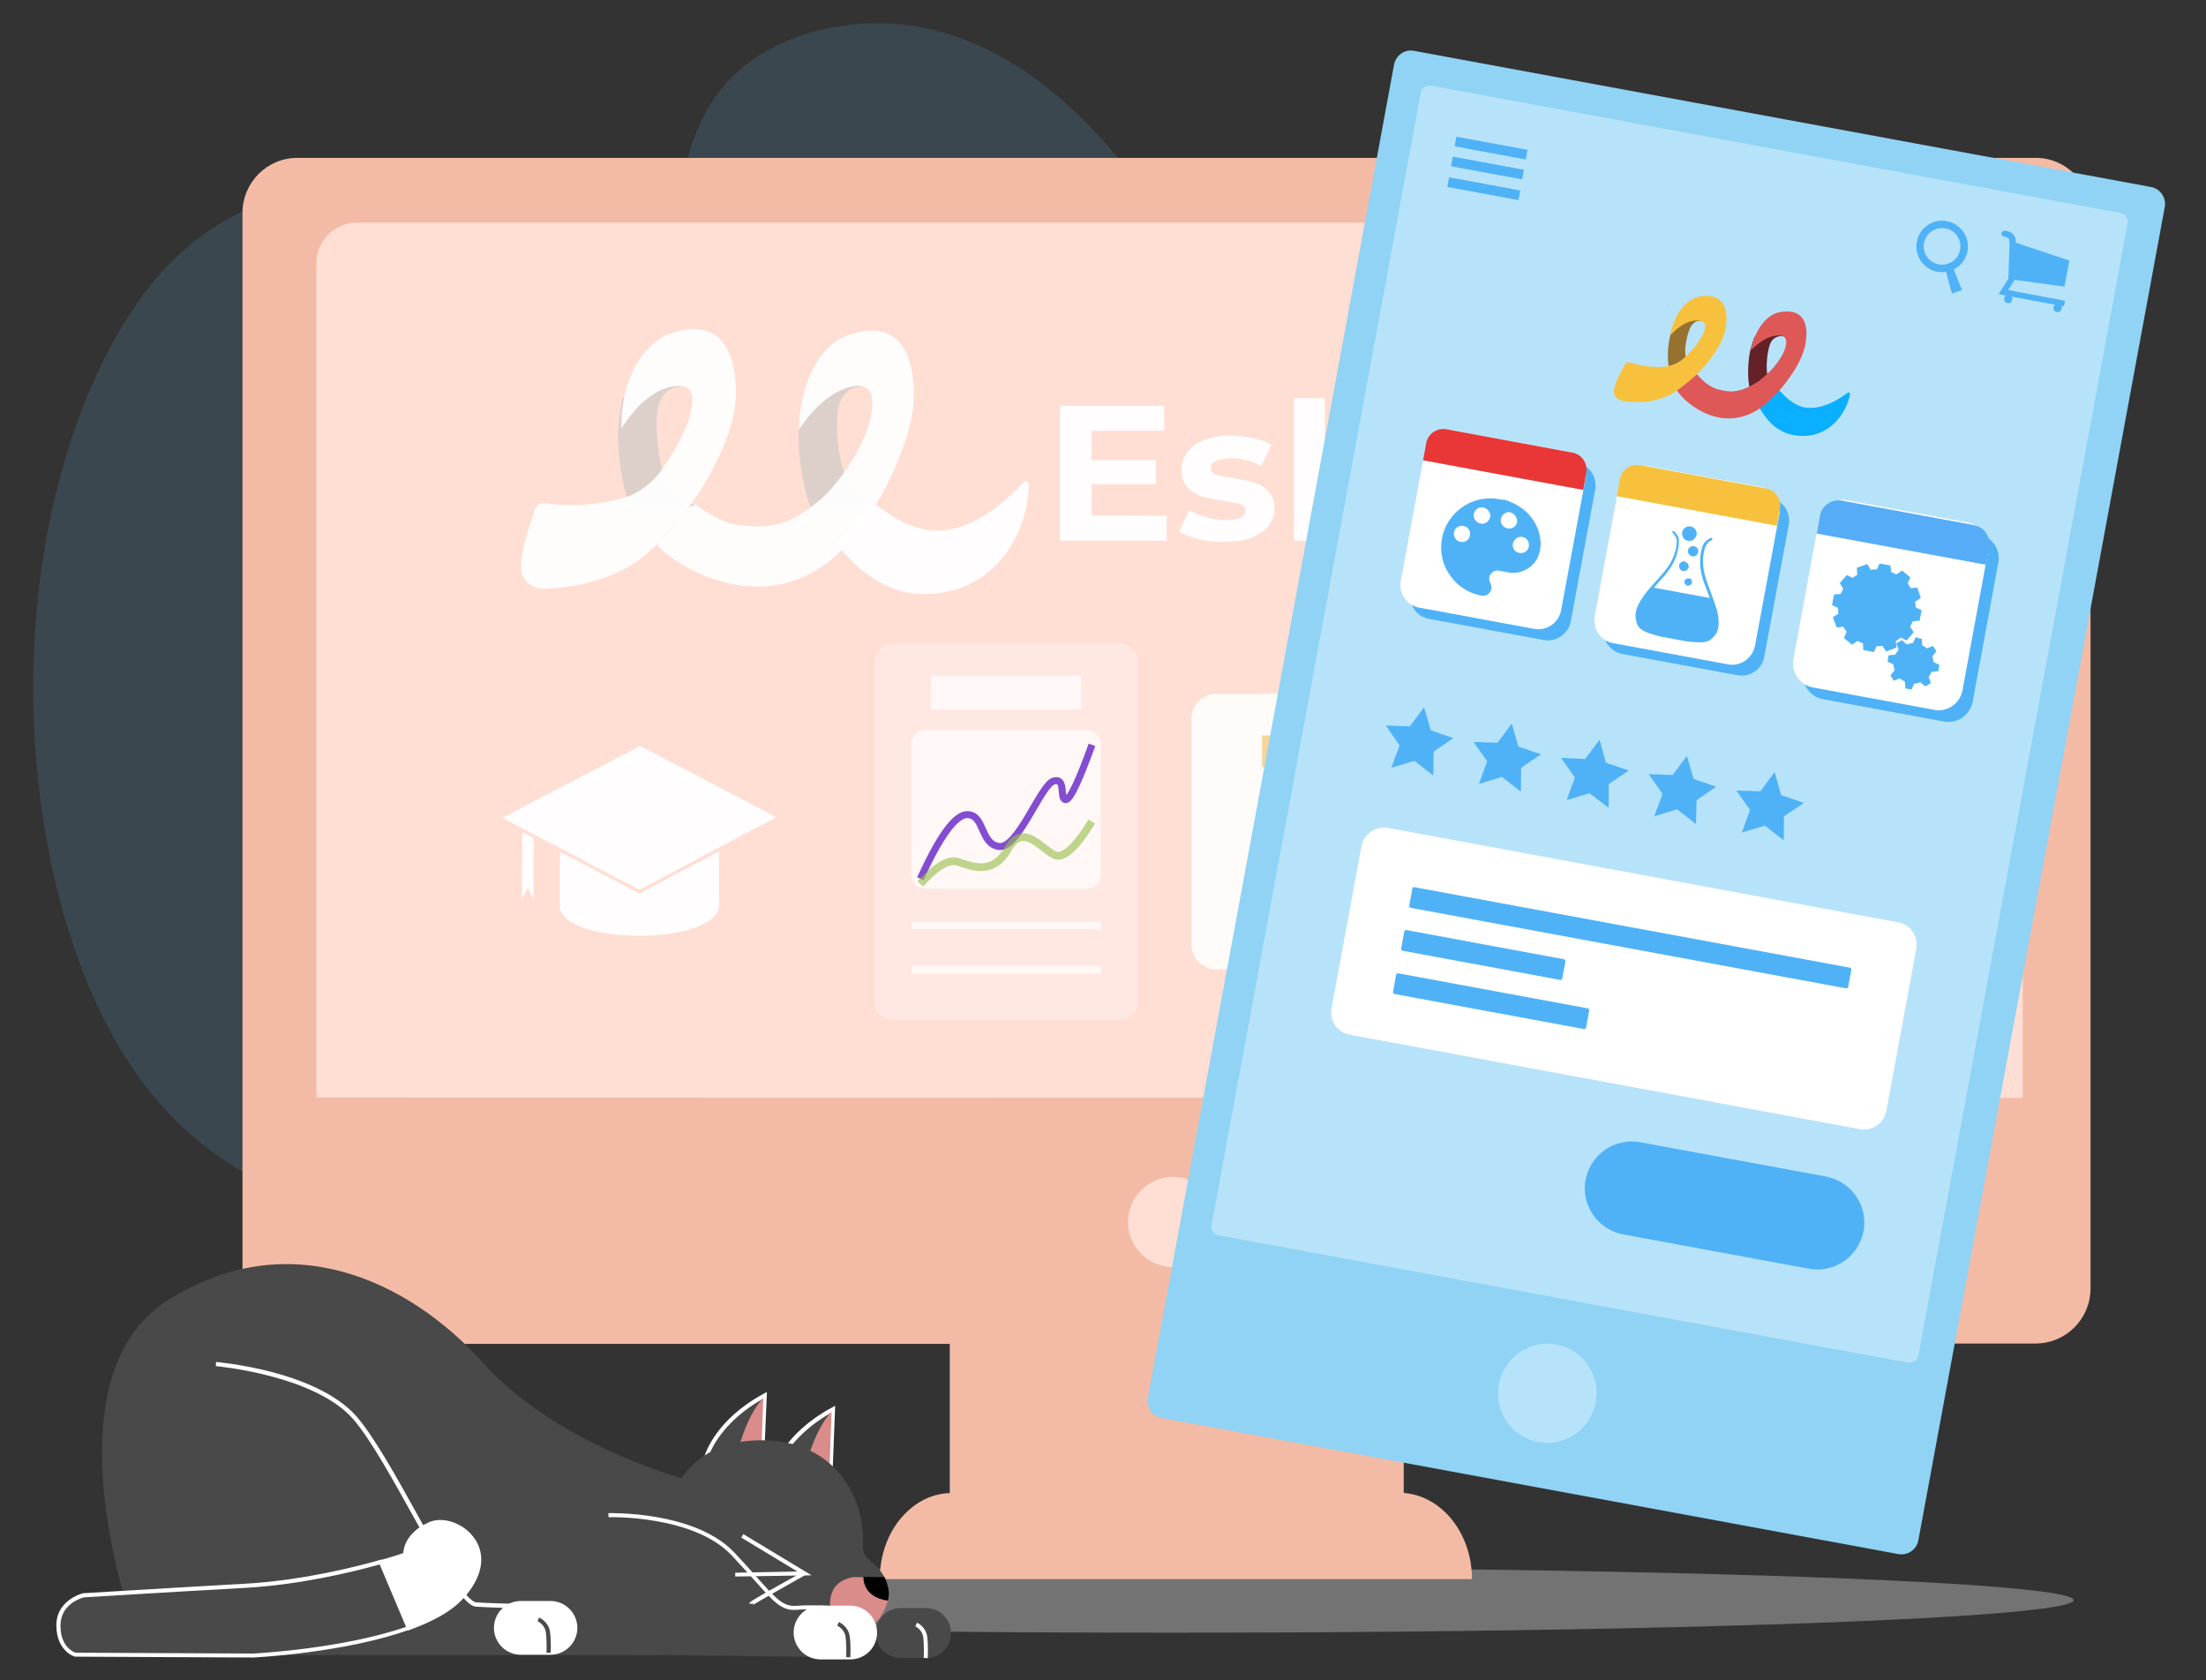 <?xml version="1.0" encoding="utf-8"?>
<!-- Generator: Adobe Illustrator 24.3.0, SVG Export Plug-In . SVG Version: 6.00 Build 0)  -->
<svg version="1.1" id="Camada_1" xmlns="http://www.w3.org/2000/svg" xmlns:xlink="http://www.w3.org/1999/xlink" x="0px" y="0px"
	 viewBox="0 0 1280 975" style="enable-background:new 0 0 1280 975;" xml:space="preserve">
<rect x="0" y="0" width="1280" height="975" fill="#333333" stroke="none"/>
<style type="text/css">
	.st0{opacity:0.5;fill-rule:evenodd;clip-rule:evenodd;fill:#B5B5B5;enable-background:new    ;}
	.st1{opacity:0.14;}
	.st2{fill-rule:evenodd;clip-rule:evenodd;fill:#6FC4F7;}
	.st3{fill-rule:evenodd;clip-rule:evenodd;fill:#F3BBA5;}
	.st4{fill-rule:evenodd;clip-rule:evenodd;fill:#FFDED4;}
	.st5{opacity:0.87;fill-rule:evenodd;clip-rule:evenodd;fill:#FFFFFF;enable-background:new    ;}
	.st6{opacity:0.61;}
	.st7{fill-rule:evenodd;clip-rule:evenodd;fill:#EFBE5F;}
	.st8{opacity:0.95;fill:#FFFFFF;enable-background:new    ;}
	.st9{opacity:0.59;fill:#C7C7C6;enable-background:new    ;}
	.st10{opacity:0.94;fill:#FFFFFF;enable-background:new    ;}
	.st11{opacity:0.95;}
	.st12{fill:#FFFFFF;}
	.st13{opacity:0.32;}
	.st14{fill-rule:evenodd;clip-rule:evenodd;fill:#FFFFFF;}
	.st15{opacity:0.7;fill-rule:evenodd;clip-rule:evenodd;fill:#FFFFFF;enable-background:new    ;}
	.st16{fill:none;stroke:#834CD1;stroke-width:4.067;stroke-miterlimit:10;}
	.st17{opacity:0.61;fill:none;stroke:#95BE4A;stroke-width:4.474;stroke-miterlimit:10;enable-background:new    ;}
	.st18{fill-rule:evenodd;clip-rule:evenodd;fill:#90D3F4;}
	.st19{opacity:0.84;fill-rule:evenodd;clip-rule:evenodd;fill:#BEE7FC;enable-background:new    ;}
	.st20{opacity:0.84;fill:#BEE7FC;enable-background:new    ;}
	.st21{fill-rule:evenodd;clip-rule:evenodd;fill:#4FB2F7;}
	.st22{fill:#4FB2F7;}
	.st23{fill-rule:evenodd;clip-rule:evenodd;fill:#E93737;}
	.st24{fill-rule:evenodd;clip-rule:evenodd;fill:#F7C13E;}
	.st25{fill-rule:evenodd;clip-rule:evenodd;fill:#56ACF6;}
	.st26{fill:#0AAFFF;}
	.st27{fill:#642228;}
	.st28{fill:#DE5857;}
	.st29{fill:#96722E;}
	.st30{fill:#F7C13E;}
	.st31{fill:#EFBE5F;}
	.st32{fill-rule:evenodd;clip-rule:evenodd;fill:#494949;}
	.st33{fill-rule:evenodd;clip-rule:evenodd;fill:#D98C8A;}
	.st34{fill-rule:evenodd;clip-rule:evenodd;}
</style>
<ellipse id="Floor" class="st0" cx="678.9" cy="928.5" rx="524.3" ry="18.9"/>
<g id="Blobs" transform="translate(1503, 1964) scale(-1, 1) translate(-1503, -1964) translate(380, 664) scale(1 1)" class="st1">
	<g id="Blobs_x2F_3">
		<path id="Path" class="st2" d="M2206.6-613.5c24,28.7,29,74.1,23.4,113.7c-5.6,39.7-21.6,73.4-45.7,98.2
			c-24.1,24.8-56.3,40.7-87.1,39.5c-31-1.3-60.7-19.6-89.9-44.3c-29.1-24.8-57.6-56.2-60-90c-2.3-33.9,21.5-70.1,50.7-98.7
			c29.2-28.7,63.6-49.8,102.5-54.4C2139.3-654.1,2182.6-642.3,2206.6-613.5z"/>
		<path id="Path_1_" class="st2" d="M2525.1-513.5c44.3,43.6,75.7,127.8,80.8,219.8c5.4,91.8-15.4,191.5-59.6,253.6
			C2502,22,2433.9,46.6,2368.1,43.4C2302.3,40,2238.7,9,2181.7-53.1c-56.8-62.1-107.2-155.2-106.4-247.3
			c0.7-92,52.3-183.2,109.3-226.9c56.8-43.8,119.1-40.1,178.9-36.5C2423.2-560.4,2480.7-557.1,2525.1-513.5z"/>
	</g>
</g>
<path id="Base" class="st3" d="M1133,756.2c0,12.9-8.9,23.4-19.8,23.4H814.5v86.7c22.1,1.7,39.6,23.4,39.6,50H510.5
	c0-13.8,4.6-26.3,12.3-35.4c7.3-8.6,17.1-14.2,28.3-14.5v-86.6H244.3c-10.9,0-19.8-10.6-19.8-23.4V634.4h907.7
	c0.6,0,0.9,0.5,0.9,1.1L1133,756.2L1133,756.2L1133,756.2z"/>
<path id="Monitor" class="st3" d="M1181.1,779.6H172.5c-17.5,0-31.8-14.3-31.8-31.9V123.5c0-17.6,14.3-31.9,31.8-31.9h1008.7
	c17.5,0,31.8,14.3,31.8,31.9v624.3C1212.9,765.3,1198.8,779.6,1181.1,779.6"/>
<path id="Screen_1_" class="st4" d="M183.6,636.9V152.6c0-12.9,10.6-23.4,23.4-23.4h943.3c12.9,0,23.4,10.6,23.4,23.4v483.4
	c0,0.6-0.5,1.1-1.1,1.1L183.6,636.9L183.6,636.9z"/>
<path id="Rectangle-Copy-15" class="st5" d="M1156.5,417.1V548c0,8.1-6.6,14.5-14.5,14.5H705.8c-8.1,0-14.5-6.6-14.5-14.5V417.1
	c0-8.1,6.6-14.5,14.5-14.5h436C1149.8,402.7,1156.5,409,1156.5,417.1z"/>
<g id="Group" transform="translate(115.385, 68.465)" class="st6">
	<path id="Rectangle_3_" class="st7" d="M616.9,358.3h366.4c5,0,9.2,4.1,9.2,9.2s-4.1,9.2-9.2,9.2H616.9l0,0V358.3L616.9,358.3z"/>
	<path id="Rectangle-Copy_1_" class="st7" d="M616.9,404.9h166.9c5,0,9.2,4.1,9.2,9.2c0,5-4.1,9.2-9.2,9.2H616.9l0,0V404.9z"/>
	<path id="Rectangle-Copy-2_1_" class="st7" d="M616.9,451.4h257.7c5,0,9.2,4.1,9.2,9.2c0,5.1-4.1,9.2-9.2,9.2H616.9l0,0V451.4z"/>
</g>
<path class="st8" d="M485.1,315.5c11.9,14.5,28.3,29.4,51.7,29.2c44.1-0.6,60.1-40.1,60.1-63c0-2.9-1.9-3.1-3.4-1.6
	c0,0-22.6,27-48.6,27.8c-14.9,0.6-28.2-8.7-37.4-15.8c-0.9-0.6-2.1-0.6-2.9,0.4l0,0C497.8,302,492.1,308.1,485.1,315.5"/>
<path class="st9" d="M470.7,295.1c8.1-3.2,29.9,1.1,37.4-2c0,0-14.9-11.2-18-18.1c-3.7-8.4-5.7-29.6-3.5-39c1.5-7,7-11.7,13.4-11.7
	c8,0,2.1-5.5,2.2-5.5c-5,0-17.4,5.8-36.3,12.3c-1,3.7-2.2,16.4-2.5,18.4C463,253.5,463.5,277.3,470.7,295.1z"/>
<path class="st10" d="M530.2,229.7c0-8.7-0.1-49.8-40.3-34.4c-8.3,3.6-24.7,16.5-26.5,54.2c19-28.3,36-25.5,36-25.5
	c11.6,0.5,8.2,25-9.2,49.6c-3,4.3-6.3,8.4-9.9,12.3c-12.2,11.6-24.6,19.6-39.5,19.5c-15.5,0.1-23.1-2.2-39-14
	c-7.7,10.6-13.4,16.7-20.9,24.5c7.1,8.4,32.4,25.5,61.4,24.4c25-0.9,42.5-15.8,51.4-27.1c4.7-6.2,12.1-17,12.2-17.1
	C508.9,293,530.2,256.4,530.2,229.7z"/>
<path class="st8" d="M677,299.3v14.5h-62v-78.3h60.5v14.5h-42.1v17h37.3v14h-37.3v18.1L677,299.3L677,299.3z"/>
<path class="st8" d="M695.8,313c-4.8-1.2-8.8-2.7-11.7-4.6l6-12.4c3.1,1.9,6.6,3.2,9.9,4.2c3.7,1,7.6,1.6,11.4,1.6
	c7.6,0,11.3-1.9,11.3-5.6c0-1.7-1-3-3.1-3.6c-2-0.6-5.3-1.4-9.4-1.9c-4.2-0.6-8.3-1.4-12.4-2.5c-3.1-0.9-6.2-2.7-8.6-5.2
	s-3.6-6-3.6-10.6c0-3.6,1.1-7.2,3.4-10.2c2.2-3,5.6-5.3,9.8-7c4.3-1.6,9.4-2.4,15.4-2.4c4.3,0,8.7,0.5,12.9,1.4
	c4.3,0.9,8,2.2,10.7,3.9l-6,12.3c-5.6-3-11.6-4.5-17.8-4.5c-3.7,0-6.7,0.6-8.6,1.6c-1.9,1-2.9,2.4-2.9,4c0,1.9,1,3.1,3.1,3.9
	c2,0.6,5.5,1.5,9.8,2c4.2,0.6,8.3,1.5,12.3,2.6c3.1,0.9,6.1,2.6,8.3,5c2.4,2.4,3.5,6,3.5,10.3c0,3.6-1.1,7.1-3.4,9.9
	c-2.2,2.9-5.7,5.2-9.9,6.8c-4.2,1.6-9.6,2.4-15.8,2.4C705.8,314.7,700.7,314.2,695.8,313z"/>
<path class="st8" d="M777.3,290.2l-8.6,8.2v15.4h-17.9v-82.8h17.9v47l26.1-24.1H816l-25.7,25.6l28,34.7h-21.5L777.3,290.2z"/>
<path class="st8" d="M835.5,310.7c-4.8-2.5-9.2-6.3-12.1-10.9c-2.9-4.6-4.3-9.9-4.3-16c0-6,1.5-11.2,4.3-16c3-4.6,7.1-8.6,12.1-10.9
	c5.2-2.6,10.9-3.9,17.5-4c6.6,0,12.2,1.2,17.4,4c4.8,2.5,9.2,6.3,12.1,10.9c2.9,4.6,4.3,9.9,4.3,16c0,6-1.5,11.3-4.3,16
	c-3,4.6-7.1,8.4-12.1,10.9c-5.2,2.6-10.8,4-17.4,4C846.6,314.7,840.8,313.3,835.5,310.7z M864.3,296c3-3,4.3-7.1,4.3-12.1
	s-1.5-9.2-4.3-12.1c-3-3-6.8-4.5-11.2-4.5c-4.5,0-8.3,1.5-11.3,4.5c-3,3-4.5,7.1-4.5,12.1s1.5,9.2,4.5,12.1c3,3,6.8,4.5,11.3,4.5
	C857.5,300.4,861.3,299.1,864.3,296z"/>
<path class="st8" d="M898.8,231h17.9v82.9h-17.9V231z"/>
<path class="st8" d="M979.9,259.5c5.2,4.5,7.7,11.1,7.7,20v34.3h-16.8v-7.5c-3.2,5.7-9.6,8.3-18.8,8.3c-4.6,0-8.8-0.7-12.2-2.4
	c-3.4-1.6-6.2-3.7-8.1-6.6c-1.9-2.7-2.9-6.1-2.7-9.4c0-5.7,2.1-9.9,6.6-13.2c4.3-3.1,10.9-4.7,20-4.7h14.2c0-3.7-1.1-6.8-3.5-8.8
	c-2.4-2-6-3.1-10.7-3.1c-3.2,0-6.6,0.6-9.7,1.5c-2.9,0.7-5.7,2.2-8.1,4.1l-6.5-12.2c3.4-2.2,7.5-4.1,12.1-5.5
	c4.6-1.2,9.6-1.9,14.5-1.9C967.5,252.8,975,255.1,979.9,259.5z M964.8,301c2.4-1.4,4.1-3.5,5-6.1v-6.2h-12.2
	c-7.3,0-10.9,2.4-10.9,7.1c-0.1,2,0.9,4.1,2.6,5.3c1.9,1.2,4.2,1.9,7.5,1.9C959.6,303,962.3,302.4,964.8,301L964.8,301z"/>
<path class="st8" d="M1029.5,255.1c3.6-1.5,7.8-2.2,12.4-2.2V269c-1.9-0.1-3.2-0.2-4-0.2c-5.2,0-9.2,1.4-12.1,4.2
	c-2.9,2.9-4.3,7-4.3,12.6v28.3h-17.9v-60h17v8C1023.1,258.7,1026,256.3,1029.5,255.1z"/>
<path class="st8" d="M1112.1,288.9h-46.6c0.7,3.6,2.9,6.8,6,8.8c3.1,2.1,7.1,3.1,11.7,3.1c2.9,0,5.8-0.5,8.6-1.4
	c2.5-1,4.8-2.5,7-4.5l9.4,10.1c-5.8,6.6-14.3,9.7-25.3,9.7c-7,0-13-1.2-18.4-4c-5.5-2.6-9.4-6.3-12.3-10.9c-2.9-4.6-4.3-9.9-4.3-16
	c-0.1-5.7,1.4-11.1,4.3-15.9c2.9-4.6,7-8.6,11.8-11.1c5-2.6,10.6-3.9,16.8-4c6.1,0,11.4,1.2,16.4,3.7c4.7,2.4,8.8,6.2,11.6,10.8
	c2.7,4.6,4.2,10.2,4.2,16.5C1112.5,284.3,1112.4,285.8,1112.1,288.9z M1070.4,269.5c-2.7,2.2-4.5,5.3-5,9.2h30.3
	c-0.6-3.7-2.2-7-5-9.2c-2.7-2.2-6.1-3.4-10.1-3.4C1076.4,266,1073.1,267.1,1070.4,269.5L1070.4,269.5z"/>
<g class="st11">
	<path class="st12" d="M362,437.7c-4.8,2.6-10.6,5.6-12.3,6.5c-1.7,0.9-5,2.6-7.3,3.7c-2.1,1.1-7.5,3.9-11.8,6.2
		c-32.8,17.1-39,20.4-39,20.5c0,0,4,2.1,8.9,4.7c10.3,5.6,16.2,8.4,25.8,13.5c31.3,16.7,44.6,23.5,44.7,23.5c0.1,0,9.3-4.8,50.9-27
		c5.7-3.1,14.5-7.7,19.5-10.3c4.8-2.6,9.1-4.7,9.1-4.7c0-0.1-5.6-3-50.9-26.8c-2.4-1.2-5.6-2.9-6.8-3.5c-1.4-0.6-6.8-3.5-12.1-6.3
		c-5.5-2.7-9.7-5-9.7-5C371.1,433,367,435.2,362,437.7z"/>
	<path class="st12" d="M302.8,502.3V522l1.7-3.4l1.7-3.4l1.7,3.4l1.7,3.4v-17.8c0-14,0-17.9-0.1-17.9c-0.1-0.1-1-0.6-2-1.1
		c-1-0.6-2.5-1.4-3.2-1.7l-1.4-0.6v19.5H302.8z"/>
	<path class="st12" d="M324.7,510.4c0,18.3-0.1,16.8,0.9,18.8c2.9,5.7,11.8,10.1,25.6,12.3c11.9,2,27.2,2,38.8,0.1
		c9.8-1.7,17-4.1,21.9-7.6c2.1-1.6,4.1-3.7,4.8-5.7c0.6-1.6,0.6-1.2,0.6-18.4c0-8.7-0.1-15.9-0.1-15.9s-10.4,5.6-23.1,12.1l-23,12.4
		l-23.1-12.2c-12.7-6.7-23.1-12.1-23.1-12.1S324.7,501.5,324.7,510.4z"/>
</g>
<g id="Group-27" class="st13">
	<path id="Rectangle-Copy-16_2_" class="st14" d="M660.2,384.2v197c0,6-4.7,10.7-10.7,10.7H518.1c-6,0-10.7-4.7-10.7-10.7v-197
		c0-6,4.7-10.7,10.7-10.7h131.3C655.4,373.4,660.2,378.1,660.2,384.2z"/>
</g>
<path id="Rectangle_1_" class="st15" d="M536.8,423.6h93.9c4.3,0,8,3.5,8,8v76c0,4.3-3.5,8-8,8h-93.9c-4.3,0-8-3.5-8-8v-76
	C529,427,532.6,423.6,536.8,423.6z"/>
<path id="Path-8" class="st16" d="M534,509.9c11.2-24.6,20.3-37.2,27.2-37.2c10.2,0,7.5,17.1,18.5,18.5c11.1,1.4,24.2-35.9,31.7-38
	c7.5-2.1,3.1,10.8,7,10.8c2.5,0,7.6-10.7,15.2-31.8"/>
<path id="Path-10" class="st17" d="M534,512.9c9.3-10.4,16.7-14.5,21.9-12.8c8,2.7,20.3,8.1,29.1-7.7s20,1.1,27.3,3.9
	c4.7,1.9,12.1-4.6,21.2-19.6"/>
<rect id="Rectangle_2_" x="540.2" y="392.1" class="st15" width="87.1" height="19.6"/>
<rect id="Rectangle-Copy-20" x="529" y="534.7" class="st15" width="109.8" height="4.5"/>
<rect id="Rectangle-Copy-22" x="529" y="560.5" class="st15" width="109.8" height="4.5"/>
<path id="On-Button" class="st4" d="M706.9,709.1c0,14.5-11.8,26.2-26.2,26.2s-26.2-11.8-26.2-26.2c0-14.5,11.8-26.2,26.2-26.2
	C695.1,682.8,706.9,694.5,706.9,709.1"/>
<path class="st9" d="M366,295.1c8.1-3.2,29.9,1.1,37.4-2c0,0-14.9-11.2-18-18.1c-3.7-8.4-5.7-29.6-3.5-39c1.5-7,7-11.7,13.4-11.7
	c8,0,2.1-5.5,2.2-5.5c-5,0-17.4,5.8-36.3,12.3c-1,3.7-2.2,16.4-2.5,18.4C358.3,253.5,358.8,277.3,366,295.1z"/>
<g>
	<path class="st9" d="M1175,451.5c-0.5-6.5,2.7-17.6,6-23.6c2.4-4.4,6.5-7,9.7-6.1c5.4,1.7,4-2.2,4.1-2.1c-3.4-1-13,0.7-27.1,1.5
		c-1.4,2.3-4.2,10.2-4.8,11.5c-1.2,2.9-4.4,15.9-3.7,27.3c6.1-0.7,11.7-3.6,16-7.2C1175,452.2,1175,451.9,1175,451.5z"/>
	<path class="st18" d="M820.5,29.5l427.6,79c5.4,1,8.9,6.2,8,11.5l-143,773.8c-1,5.4-6.2,8.9-11.5,8l-427.6-79
		c-5.4-1-8.9-6.2-8-11.5L808.9,37.4C810,32,815.2,28.4,820.5,29.5z"/>
	<path id="Screen" class="st19" d="M830.4,49.7l400,73.9c2.8,0.5,4.6,3.2,4.1,6l-121.4,657c-0.5,2.8-3.2,4.6-6,4.1l-400-73.9
		c-2.8-0.5-4.6-3.2-4.1-6l121.4-657C824.9,51.1,827.6,49.2,830.4,49.7z"/>
	
		<ellipse id="Button" transform="matrix(0.182 -0.983 0.983 0.182 -59.857 1543.968)" class="st20" cx="897.8" cy="808" rx="28.8" ry="28.6"/>
	<g id="Shopping-Cart-Copy">
		<polygon id="Rectangle" class="st21" points="1200.7,151.2 1167.8,140.2 1167.1,162.2 1197.9,166.3 		"/>
		<polygon id="Path-6" class="st22" points="1166.1,139.2 1169.6,139.4 1168.7,162.9 1165.1,168.3 1198.2,174.5 1197.6,177.8 
			1159.6,170.7 1165.3,161.8 		"/>
		<path id="Path-7" class="st22" d="M1163.5,133.8c4,0.7,6.2,2.8,6,6.2c-0.2,1-1,1.6-2,1.5c-0.8-0.1-1.4-0.7-1.5-1.5l0-0.1
			c0-1.4-0.8-2.2-3.2-2.6c-1-0.2-1.6-1-1.5-1.9c0,0,0,0,0-0.1C1161.6,134.3,1162.6,133.7,1163.5,133.8z"/>
		
			<ellipse id="Oval" transform="matrix(0.182 -0.983 0.983 0.182 801.366 1319.598)" class="st22" cx="1193.6" cy="178.3" rx="2.4" ry="2.4"/>
		
			<ellipse id="Oval-Copy-23" transform="matrix(0.182 -0.983 0.983 0.182 783.141 1287.223)" class="st22" cx="1165" cy="173" rx="2.4" ry="2.4"/>
	</g>
	<polygon id="Rectangle-2" class="st21" points="1128.5,155.4 1132.7,153.9 1138.4,168.3 1132.6,170.3 	"/>
	<path id="Oval-2" class="st22" d="M1129.6,128.3c-8.1-1.5-16,3.9-17.4,12c-1.5,8.2,3.9,16,12,17.4c8.2,1.5,16-3.9,17.4-12
		C1143.1,137.6,1137.7,129.8,1129.6,128.3L1129.6,128.3z M1128.8,132.5c5.8,1.1,9.6,6.6,8.5,12.4c-1.1,5.8-6.6,9.6-12.4,8.5
		c-5.8-1.1-9.6-6.6-8.5-12.4l0,0C1117.4,135.3,1123,131.5,1128.8,132.5L1128.8,132.5z"/>
	
		<rect id="Rectangle-3" x="862.2" y="64.6" transform="matrix(0.182 -0.983 0.983 0.182 623.586 920.7)" class="st22" width="5.7" height="42"/>
	
		<rect id="Rectangle-Copy" x="860" y="76.1" transform="matrix(0.182 -0.983 0.983 0.182 610.591 928.004)" class="st22" width="5.7" height="42"/>
	
		<rect id="Rectangle-Copy-2" x="857.9" y="88.2" transform="matrix(0.182 -0.983 0.983 0.182 596.933 935.739)" class="st22" width="5.7" height="42"/>
	<path id="Rectangle-4" class="st21" d="M951.7,662.8l107.8,19.9c14.7,2.8,24.6,17,21.8,31.7l0,0c-2.8,14.7-17,24.6-31.7,21.8
		l-107.8-19.9c-14.7-2.8-24.6-17-21.8-31.7l0,0C922.8,669.8,937,660.1,951.7,662.8z"/>
	<g id="Star-Rating">
		<polygon id="Star" class="st21" points="820.7,441.5 807.3,445.5 812.1,432.5 804.1,421 818,421.5 826.3,410.4 830.2,423.8 
			843.3,428.3 831.9,436.1 831.6,450 		"/>
		<polygon id="Star-Copy" class="st21" points="871.5,450.8 858.1,454.9 862.9,441.8 855,430.5 868.9,431 877.2,419.8 881,433.2 
			894.2,437.7 882.6,445.5 882.5,459.4 		"/>
		<polygon id="Star-Copy-2" class="st21" points="922.3,460.3 909,464.3 913.8,451.2 905.8,439.8 919.8,440.4 928.1,429.2 
			931.8,442.6 945.1,447.1 933.5,454.9 933.4,468.8 		"/>
		<polygon id="Star-Copy-3" class="st21" points="973.1,469.6 959.8,473.7 964.7,460.7 956.6,449.2 970.5,449.7 978.8,438.6 
			982.7,452 995.8,456.5 984.4,464.3 984.1,478.2 		"/>
		<polygon id="Star-Copy-4" class="st21" points="1024,479.1 1010.7,483.1 1015.4,470 1007.5,458.7 1021.4,459.2 1029.7,448 
			1033.5,461.4 1046.7,465.9 1035.1,473.7 1035,487.6 		"/>
	</g>
	<path id="Rectangle-5" class="st14" d="M805.3,480.4l296.1,54.8c7.1,1.3,11.8,8.1,10.5,15.3l-17.4,94.2
		c-1.3,7.1-8.1,11.8-15.3,10.5l-296.1-54.8c-7.1-1.3-11.8-8.1-10.5-15.3l17.4-94.2C791.4,483.9,798.2,479.2,805.3,480.4z"/>
	<path id="Rectangle-6" class="st21" d="M820.7,514.8l252.6,46.7c0.6,0.1,1,0.7,0.9,1.3l-1.8,9.8c-0.1,0.6-0.7,1-1.3,0.9
		l-252.5-46.7c-0.6-0.1-1-0.7-0.9-1.3l1.8-9.8C819.5,515,820,514.7,820.7,514.8z"/>
	<path id="Rectangle-Copy-24" class="st21" d="M816.1,539.7l91.3,16.9c0.6,0.1,1,0.7,0.9,1.3l-1.8,9.8c-0.1,0.6-0.7,1-1.3,0.9
		l-91.3-16.9c-0.6-0.1-1-0.7-0.9-1.3l1.8-9.8C814.9,539.9,815.5,539.6,816.1,539.7z"/>
	<path id="Rectangle-Copy-25" class="st21" d="M811.4,564.8l109.8,20.3c0.6,0.1,1,0.7,0.9,1.3l-1.8,9.8c-0.1,0.6-0.7,1-1.3,0.9
		l-109.8-20.3c-0.6-0.1-1-0.7-0.9-1.3l1.8-9.8C810.2,565.1,810.7,564.7,811.4,564.8C811.3,564.8,811.4,564.8,811.4,564.8z"/>
	<path id="Fill-68" class="st21" d="M895.8,371.4l-66.7-12.3c-7.3-1.3-12-8.3-10.7-15.6l0,0l14.2-76.6c1.3-7.3,8.3-12,15.6-10.7l0,0
		l66.7,12.3c7.3,1.3,12,8.3,10.7,15.6l0,0l-14.2,76.6C910,367.8,903.1,372.6,895.8,371.4"/>
	<path id="Fill-71" class="st14" d="M890.2,364.9l-66.7-12.3c-7.3-1.3-12-8.3-10.7-15.6l0,0l14.2-76.6c1.3-7.3,8.3-12,15.6-10.7l0,0
		l66.7,12.3c7.3,1.3,12,8.3,10.7,15.6l0,0l-14.2,76.6C904.4,361.4,897.5,366.2,890.2,364.9C890.2,364.9,890.2,364.9,890.2,364.9"/>
	<path id="Fill-72" class="st23" d="M918.7,284.3l-93-17.2l1.8-9.8c1-5.6,6.2-9.2,11.8-8.2l0.1,0l72.8,13.5c5.6,1,9.2,6.2,8.2,11.8
		l0,0.1L918.7,284.3L918.7,284.3z"/>
	<path id="Fill-69" class="st21" d="M1008.1,391.8l-66.7-12.3c-7.3-1.3-12-8.3-10.7-15.6l0,0l14.2-76.6c1.3-7.3,8.3-12,15.6-10.7
		l0,0l66.7,12.3c7.3,1.3,12,8.3,10.7,15.6l0,0l-14.2,76.6C1022.3,388.4,1015.4,393.2,1008.1,391.8
		C1008.2,391.9,1008.1,391.8,1008.1,391.8"/>
	<path id="Fill-73" class="st14" d="M1002.6,385.5L936,373.2c-7.3-1.3-12-8.3-10.7-15.6l0,0l14.2-76.6c1.3-7.3,8.3-12,15.6-10.7l0,0
		l66.7,12.3c7.3,1.3,12,8.3,10.7,15.6l0,0l-14.2,76.6C1016.8,382,1009.9,386.9,1002.6,385.5L1002.6,385.5"/>
	<path id="Fill-72-2" class="st24" d="M1031.1,305.1l-93-17.2l1.8-9.8c1-5.6,6.2-9.2,11.8-8.2l0.1,0l72.8,13.5
		c5.6,1,9.2,6.2,8.2,11.8l0,0.1L1031.1,305.1L1031.1,305.1z"/>
	<path id="Fill-70" class="st21" d="M1128.1,418.7l-70.4-13c-7.6-1.4-12.7-8.8-11.3-16.4l15-81c1.4-7.6,8.8-12.7,16.4-11.3l70.4,13
		c7.6,1.4,12.7,8.8,11.3,16.4l-14.9,80.9C1143.1,414.9,1135.8,420,1128.1,418.7"/>
	<path id="Fill-75" class="st14" d="M1122.3,411.9l-70.4-13c-7.6-1.4-12.7-8.8-11.3-16.4l14.9-80.9c1.4-7.6,8.8-12.7,16.4-11.3
		l70.4,13c7.6,1.4,12.7,8.8,11.3,16.4l-14.9,80.9C1137.3,408.2,1129.9,413.4,1122.3,411.9"/>
	<path id="Fill-76" class="st25" d="M1152.2,327.7l-98.1-18.1l1.9-10.4c1.1-5.9,6.7-9.7,12.7-8.7l0,0l76.7,14.2
		c5.9,1.1,9.7,6.7,8.7,12.7l0,0L1152.2,327.7z"/>
	<path class="st26" d="M1020,235.1c4.2,7.6,10.2,15.6,21,17.4c20,3.4,30.5-13.1,32.4-23.5c0.3-1.3-0.6-1.5-1.5-1
		c0,0-12.4,10.2-24.2,8.5c-6.8-1-12-6.4-15.6-10.3c-0.4-0.4-0.9-0.4-1.3-0.1l0,0C1027.4,229.5,1023.8,232.4,1020,235.1"/>
	<path class="st27" d="M1015.1,224.7c3.9-0.9,13.5,3,17,2.2c0,0-5.8-6.4-6.6-9.6c-1-4.1-0.1-13.8,1.7-18c1.1-2.8,4-4.5,7-4.2
		c3.6,0.6,1.4-2.2,1.4-2.2c-2.3-0.6-8.4,1.1-17.5,2.5c-0.7,1.6-2.4,7.2-2.6,8.1C1015.1,205.2,1013.3,216,1015.1,224.7z"/>
	<path class="st28" d="M1047.5,200.1c0.7-4,4.1-22.5-15.3-18.9c-4.1,1-12.6,5.3-16.4,22.2c10.9-11.2,18.3-8.4,18.3-8.4
		c5.1,1.2,1.7,12.1-8.3,21.6c-1.8,1.7-3.6,3.3-5.5,4.7c-6.4,4.1-12.7,6.8-19.4,5.5c-7-1.2-10.3-3-16.4-9.7
		c-3.6,3.4-7.5,6.5-11.5,9.3c2.5,4.4,12.5,14.1,25.7,16.1c11.4,1.6,20.5-3.5,25.5-7.9c2.7-2.4,6.9-6.7,6.9-6.7
		C1032.6,226.9,1045.2,212.2,1047.5,200.1z"/>
	<path class="st29" d="M978,206.3c-0.7-4.2,0.7-11.5,2.5-15.6c1.3-3,3.8-5,6-4.4c3.5,0.7,2.6-1.7,2.6-1.7c-2.3-0.6-8.4,1.1-17.5,2.5
		c-0.7,1.5-2.2,6.9-2.5,7.7c-1.4,5.8-1.7,11.9-0.9,17.8c3.7-0.9,7.3-2.8,9.9-5.6C978.2,206.7,978.1,206.5,978,206.3z"/>
	<path class="st30" d="M985.6,172.1c-5.5,1.6-13.6,7.3-16.4,22.4c10.4-11.2,17.9-8.2,17.9-8.2c5.3,1.1,1.1,10.9-8.9,20.5
		c-2.7,2.8-6.1,4.8-9.8,5.6c-0.6,0.1-1.1,0.1-1.6,0.3c-7.1,0.7-14.3-0.2-21.1-2.4c-1-0.4-2.1,0-2.6,0.9c-2.3,3.8-7.3,12.8-6.6,16.7
		c0.9,4.5,5.8,4.9,5.8,4.9c10.8,1.3,21.9,0.1,30.4-6l0,0c4-2.9,7.9-6,11.6-9.4c1.5-1.1,14.6-14.4,16.9-26.5
		C1001.8,187.2,1005.1,168.7,985.6,172.1z"/>
	<path class="st22" d="M868.3,289.4c-13.5-1.7-26.2,6.4-30.6,19.1c-0.5,1.3-0.7,2.6-1,4c-0.8,4.2-0.6,8.7,0.6,12.9
		c0.6,2.3,1.5,4.4,2.7,6.4c0.9,1.5,1.9,2.8,3,4.2c3.4,4.1,8,7.2,13.2,8.8c1.5,0.5,3,0.9,4.7,0.9c1.1-0.1,2-0.4,2.8-1.2
		c0.9-0.7,1.5-1.9,1.7-3.1c0.1-1.1-0.1-2.2-0.7-3.2c-0.4-0.6-0.5-1.3-0.6-2.1c-0.1-0.7,0.1-1.5,0.4-2.2c0.6-1.3,1.7-2.3,3.2-2.7
		c1-0.3,1-0.3,5.2,0.5c2.2,0.4,4,0.7,4.1,0.7s0.4,0,0.7,0c6.1,0.1,11.7-3.3,14.4-8.7c1.1-2.3,1.7-4.8,1.8-7.3
		c0.3-7.9-3.5-15.9-10.5-21.2c-3.1-2.3-6.6-4.1-10.3-5.2C872,290.1,869,289.6,868.3,289.4z M862.1,295c1.4,0.8,2.5,2.2,2.6,3.9
		c0,0.8-0.1,1.6-0.5,2.3c-0.7,1.5-2.3,2.6-4,2.7c-0.8,0-1.6-0.1-2.3-0.5c-1.5-0.7-2.6-2.2-2.8-3.8c-0.1-0.7,0-1.6,0.3-2.2
		c0.7-1.7,2.4-3,4.2-3C860.6,294.4,861.4,294.6,862.1,295z M877.3,297.7c1.7,0.8,2.9,2.6,3,4.4c0,0.7-0.1,1.5-0.5,2.1
		c-0.7,1.5-2.2,2.5-4,2.5c-0.8,0-1.6-0.1-2.3-0.5c-1.5-0.7-2.6-2.3-2.7-4c0-0.8,0.1-1.6,0.5-2.3c0.7-1.6,2.5-2.7,4.3-2.8
		C876.2,297.3,876.8,297.4,877.3,297.7L877.3,297.7z M849.9,305.4c0.9,0.3,1.8,1,2.3,1.8c0.7,0.8,0.9,1.9,0.8,3
		c-0.1,1.5-0.9,2.9-2.2,3.6c-0.6,0.5-1.4,0.7-2.2,0.7c-0.8,0-1.6-0.1-2.3-0.5c-1.9-0.9-3.1-3-2.6-5.1c0.2-1,0.6-1.8,1.2-2.5
		C846.2,305.3,848.2,304.7,849.9,305.4L849.9,305.4z M884.6,312c1.9,0.9,2.9,3,2.5,5.1c-0.2,0.9-0.6,1.8-1.2,2.4
		c-1.8,1.9-4.8,1.9-6.7,0.2c-0.1-0.1-0.1-0.1-0.2-0.2c-0.7-0.7-1.1-1.7-1.2-2.6c-0.3-1.7,0.6-3.4,1.9-4.4c0.8-0.7,1.8-1,2.8-1
		C883.3,311.5,884,311.6,884.6,312L884.6,312z"/>
	<path class="st22" d="M1090.6,327c0,0-0.3,0.8-0.8,1.7l-0.8,1.7l-0.6,0c-0.9,0-1.8,0.1-2.3,0.2l-0.5,0.1l-1.1-1.7l-1.1-1.7l-3,1.1
		c-1.6,0.6-3,1.1-3,1.1s0,0.8,0.2,3.4l0.1,0.6l-0.5,0.3c-0.7,0.5-1.1,0.7-1.7,1.2l-0.5,0.3l-1.7-0.8c-1-0.5-1.8-0.9-1.8-0.8
		s-4,4.7-4,4.7s0.5,0.7,1,1.6l1,1.6l-0.2,0.5c-0.4,0.7-0.7,1.3-1,2c-0.2,0.3-0.3,0.6-0.3,0.6l-1.8,0.1l-1.9,0.1
		c-0.1,0-0.1,0.1-0.7,3.1l-0.6,3.1l1.3,0.6l1.7,0.8l0.4,0.2l0,0.4c0.1,1.1,0.2,1.7,0.2,2.3l0.1,0.7l-1.6,1l-1.6,1l1.1,3
		c0.6,1.6,1.1,3,1.1,3s0.9,0,1.9-0.2l1.9-0.2l1,1.5l1,1.5l-0.8,1.7c-0.3,0.5-0.6,1.1-0.8,1.8c0,0,1.1,1,2.4,2l2.3,1.9l1.6-1.1
		l1.6-1.1l0.6,0.3c0.8,0.4,1.5,0.7,2.4,1.1c0.2,0,0.2,0,0.2,1.2c0.1,0.6,0.1,1.4,0.1,1.8l0,0.9l6.2,1.2l0-0.1c0-0.1,0.4-0.8,0.8-1.7
		c0.3-0.9,0.7-1.6,0.8-1.6c0,0,0.1-0.1,0.2,0c0.9,0,1.8-0.1,2.5-0.1c0.3,0,0.5-0.1,0.7-0.1c0,0.2,2.1,3.2,2.2,3.2s1.3-0.5,3-1.1
		c2.4-0.9,2.9-1.1,2.9-1.2c0-0.1-0.1-0.9-0.2-1.9l-0.2-1.8l0.3-0.2c0.5-0.2,1.7-1.2,2.2-1.5l0.3-0.3l0.7,0.3
		c1.6,0.8,2.8,1.3,2.8,1.3s4-4.5,4.1-4.7c-0.4-0.6-0.7-1.1-1-1.6l-1.1-1.6l0.3-0.6c0.4-0.6,0.7-1.3,1-2.1l0.2-0.4l1.7-0.2l2-0.2
		l0.3,0l1.2-6.2l-0.2,0l-1.7-0.8c-0.8-0.4-1.5-0.7-1.6-0.8c-0.1-0.1,0-0.2,0-0.3c0-0.4,0-1.5-0.2-2.2l0-0.8l1.7-1.1
		c1.6-1,1.6-1.1,1.5-1.2c0-0.1-2-5.8-2-5.8s-0.9,0-1.9,0.1l-1.9,0.2l-0.9-1.4l-0.9-1.4l0.8-1.7c0.5-1,0.8-1.7,0.8-1.7l-2.4-2l-2.4-2
		l-1.7,1.1l-1.7,1.1l-0.5-0.2c-0.6-0.3-1.2-0.6-1.8-0.9c-0.2-0.2-0.5-0.1-0.7-0.3c0,0-0.1-0.9-0.2-1.9l-0.2-1.9L1090.6,327
		L1090.6,327z"/>
	<path class="st22" d="M1111.5,369.8c0,0.1-1.1,2.4-1.6,3.3c0,0.1-0.1,0.1-0.2,0.1c-0.9,0.1-1.9,0.3-2.8,0.6l-0.5,0.1l-1.5-1.2
		l-1.4-1.3l-1.6,1l-1.6,1l0.7,1.8l0.7,1.8l-0.3,0.3c-0.4,0.6-1,1.3-1.3,1.9c-0.3,0.7-0.3,0.7-0.6,0.7s-0.7,0.1-1.4,0.1l-1.7,0.2
		l-0.6,0.1l-0.3,1.8l-0.3,1.8l1.7,0.8l1.7,0.8c0,0,0,0.3,0.1,0.6c0.1,0.9,0.2,1.5,0.5,2.3l0.1,0.5l-1.2,1.5l-1.2,1.5l1,1.6l0.9,1.5
		l1.8-0.7l1.8-0.7l0.7,0.6c0.6,0.4,1.3,0.9,2,1.2l0.2,0.2l0.1,1.4c0.1,0.7,0.2,1.6,0.1,1.9l0.1,0.6l1.8,0.3l1.8,0.3l0-0.2
		c0-0.1,0.4-0.9,0.8-1.7l0.7-1.5l0.9-0.1c0.6-0.1,1.2-0.2,1.7-0.4l0.9-0.3l1.5,1.2l1.5,1.2l1.6-1l1.6-1l-0.7-1.8l-0.7-1.8l0.6-0.7
		c0.3-0.5,0.6-0.9,0.9-1.5l0.4-0.7l0.4,0l1.9-0.2l1.5-0.2l0.3-1.8l0.3-1.8l-1.7-0.8c-0.6-0.3-1.1-0.6-1.7-0.8c0,0-0.1-0.4-0.1-0.9
		c-0.1-0.6-0.2-1-0.3-1.5l-0.3-0.9l1.2-1.5l1.2-1.5l-1-1.5l-1-1.6l-1.8,0.7l-1.8,0.7l-0.2-0.2c-0.7-0.6-1.5-1.1-2.2-1.4
		c-0.2,0-0.2-0.2-0.2-0.2c0-0.1-0.1-0.9-0.2-1.9l-0.1-1.8l-1.8-0.3C1112.7,369.9,1112.1,369.8,1111.5,369.8z"/>
	<path class="st22" d="M980.4,305.4c-0.6,0-1.3,0.1-1.9,0.4c-0.8,0.4-1.7,1.1-2.1,2c-0.3,0.7-0.4,1.4-0.4,2.2
		c0.2,2.3,2.2,4.1,4.5,3.9c0.7-0.1,1.4-0.2,2.1-0.8c0.9-0.7,1.5-1.6,1.8-2.7c0.4-2-0.7-3.9-2.6-4.7
		C981.2,305.6,980.8,305.4,980.4,305.4z"/>
	<path class="st22" d="M970.6,308.3c-0.2,0.1-0.3,0.3-0.4,0.4c0.1,0.2,0.2,0.4,0.5,0.6c0.9,0.9,1.4,1.8,1.9,2.8
		c0.2,0.7,0.2,1.2,0.3,1.9c0,3.1-0.7,6.2-2,9.1c-0.5,1.5-1.4,3-2.2,4.4c-1.6,2.6-3.4,4.8-7.8,9.7c-4.8,5.2-6.6,7.6-8.4,10.4
		c-2.4,3.6-3.7,7.3-3.5,10.2c0.2,2.7,1,5.4,2.5,6.7c1.8,1.8,5.6,3.3,11.8,4.8c1.7,0.4,14,2.6,15.5,2.9c5,0.6,8.6,0.7,11,0.2
		c1.4-0.3,2.7-1,3.7-2.1c0.2-0.1,0.4-0.4,0.5-0.5c0,0,0,0,0.1,0c0.1,0,0,0,0,0s-0.1,0,0.2-0.3c0.1-0.1,0.2-0.2,0.2-0.2l0,0
		c0-0.2,0.2-0.3,0.3-0.4l0.5-0.8c0.2-0.2,0.3-0.4,0.3-0.3c0,0.1-0.3,0.4-0.4,0.6c-0.4,0.6-0.4,0.7-0.2,0.5c0.7-0.9,1.3-2.1,1.6-3.2
		c0.4-1.1,0.6-2.3,0.6-3.5c0.1-3.2-0.3-6.5-1.4-9.5c-0.7-2.4-1.5-4.6-3.3-9.4c-1.7-4.6-2.5-6.5-3-8.8c-1.1-3.3-1.5-6.9-1.3-10.4
		c0.2-3.8,1-6.8,2.2-8.4c0.3-0.4,0.6-0.7,0.9-1c0.1-0.1,0.2-0.1,0.1-0.1c-0.4,0.1,0.6-0.6,1.6-1l0.7-0.5c-0.1-0.5-0.4-0.8-0.6-1.2
		c-0.7,0.3-1.4,0.7-2.1,1.2c-0.7,0.5-1.3,0.9-1.9,1.6c-0.7,1-1.3,2.2-1.6,3.4c-0.4,1.6-0.8,3.2-0.9,5c-0.4,4,0,8.1,1.2,12
		c0.6,2.3,1.4,4.3,3.4,9.5l0.9,2.4l-16.2-3c-8.9-1.7-16.2-3-16.2-3s0.4-0.5,1.1-1.3c4.8-5.3,5.6-6.2,7.1-8.3
		c2.4-3.2,4.3-6.8,5.3-10.6c0.3-1.5,0.7-3,0.9-4.5c0.1-1.5,0.1-3-0.2-4.4c-0.5-1.3-1.4-2.6-2.5-3.6l-0.3-0.3L970.6,308.3z
		 M991.1,314.5l-0.3,0.2l-0.3,0.2l0.3-0.2C991.1,314.5,991.2,314.4,991.1,314.5z M990.4,315.2c-0.1,0.1-0.2,0.1-0.1,0.1
		c0.1-0.1,0.1-0.1,0.2-0.2C990.5,315,990.4,315.2,990.4,315.2L990.4,315.2z M990.2,315.4c0,0.1-0.1,0.1-0.1,0.1l0.2-0.2
		C990.1,315.3,990.2,315.4,990.2,315.4L990.2,315.4z M989.1,317.5L989.1,317.5C989.1,317.4,989.2,317.4,989.1,317.5
		C989.1,317.4,989.1,317.4,989.1,317.5z M989,317.8C988.9,317.8,989,317.8,989,317.8S989,317.7,989,317.8L989,317.8L989,317.8z
		 M988.9,318.1C988.9,318.2,988.9,318.1,988.9,318.1c0-0.1,0-0.2,0-0.2C988.9,318,988.9,318,988.9,318.1L988.9,318.1z M988.7,318.7
		L988.7,318.7c0-0.1,0-0.2,0-0.2C988.7,318.5,988.7,318.6,988.7,318.7L988.7,318.7z M988.6,319.3
		C988.6,319.4,988.6,319.3,988.6,319.3c0-0.2,0.1-0.3,0-0.2C988.7,319.1,988.6,319.2,988.6,319.3L988.6,319.3z M988.1,322
		C988.1,322.1,988.1,322,988.1,322c0-0.2,0.1-0.3,0-0.2C988.1,321.8,988.1,321.9,988.1,322L988.1,322z M987.9,322.7
		C987.9,322.8,987.9,322.7,987.9,322.7c0-0.2,0.1-0.3,0-0.2C988,322.5,988,322.6,987.9,322.7L987.9,322.7z M987.9,323.4L987.9,323.4
		c0-0.1,0-0.2,0-0.2C988,323.2,988,323.3,987.9,323.4L987.9,323.4z M987.8,323.7L987.8,323.7C987.9,323.7,987.9,323.6,987.8,323.7
		C987.9,323.7,987.9,323.8,987.8,323.7L987.8,323.7z M987.9,324.3L987.9,324.3C987.9,324.3,987.9,324.2,987.9,324.3
		C987.9,324.2,987.9,324.2,987.9,324.3L987.9,324.3z M987.9,324.6C987.9,324.7,987.9,324.6,987.9,324.6S987.9,324.5,987.9,324.6
		L987.9,324.6L987.9,324.6z M987.8,325C987.8,325.1,987.8,325,987.8,325S987.8,324.9,987.8,325C987.8,324.9,987.8,325,987.8,325
		L987.8,325z M987.8,325.4L987.8,325.4C987.8,325.4,987.9,325.3,987.8,325.4C987.9,325.3,987.9,325.3,987.8,325.4L987.8,325.4z
		 M987.8,326L987.8,326C987.8,326,987.8,325.9,987.8,326C987.8,325.9,987.8,326,987.8,326L987.8,326z M987.8,326.6L987.8,326.6
		C987.8,326.6,987.8,326.6,987.8,326.6C987.8,326.6,987.8,326.6,987.8,326.6L987.8,326.6z M994.8,350.6
		C994.8,350.7,994.8,350.7,994.8,350.6C994.8,350.7,994.7,350.7,994.8,350.6c-0.1-0.1-0.1-0.1-0.1-0.1S994.8,350.5,994.8,350.6
		L994.8,350.6z M995.8,353.5L995.8,353.5c-0.1,0-0.1-0.1-0.1-0.1S995.7,353.5,995.8,353.5C995.7,353.5,995.7,353.5,995.8,353.5
		L995.8,353.5z M996.6,357.6L996.6,357.6c-0.1,0-0.1-0.1-0.1-0.1S996.6,357.5,996.6,357.6C996.6,357.5,996.5,357.6,996.6,357.6
		L996.6,357.6z M996.9,360.7L996.9,360.7C996.9,360.7,996.9,360.6,996.9,360.7C996.9,360.6,996.9,360.6,996.9,360.7L996.9,360.7z
		 M996.8,360.8L996.8,360.8C996.8,360.8,996.8,360.8,996.8,360.8C996.8,360.8,996.8,360.8,996.8,360.8L996.8,360.8z M996.8,361.5
		L996.8,361.5C996.8,361.4,996.8,361.3,996.8,361.5C996.8,361.3,996.8,361.4,996.8,361.5L996.8,361.5z M996.8,361.8L996.8,361.8
		C996.8,361.8,996.9,361.7,996.8,361.8C996.9,361.7,996.9,361.7,996.8,361.8L996.8,361.8z M996.9,362
		C996.8,362.1,996.9,362,996.9,362S996.9,362,996.9,362L996.9,362L996.9,362z M996.8,362.6L996.8,362.6c0-0.1,0-0.2,0-0.2
		S996.8,362.5,996.8,362.6L996.8,362.6z M996.7,363.1C996.7,363.2,996.7,363.1,996.7,363.1c0-0.2,0.1-0.3,0-0.2
		C996.8,362.9,996.8,363,996.7,363.1L996.7,363.1z M996.5,364.6c0,0.2,0,0,0.1-0.3s0.1-0.5,0.1-0.3
		C996.5,364.1,996.6,364.4,996.5,364.6L996.5,364.6z M996.4,365.5C996.3,365.5,996.4,365.5,996.4,365.5c0-0.2,0.1-0.3,0-0.2
		C996.4,365.3,996.4,365.4,996.4,365.5L996.4,365.5z M996.2,365.8L996.2,365.8c0-0.1,0-0.2,0-0.2
		C996.2,365.7,996.2,365.7,996.2,365.8L996.2,365.8z M996.1,366C996.1,366.1,996.1,366,996.1,366c0-0.1,0-0.2,0-0.2
		C996.1,365.9,996.1,366,996.1,366L996.1,366z M996,366.5c0,0.2-0.2,0.2-0.2,0.2C995.7,366.7,995.8,366.5,996,366.5
		c0-0.2,0.1-0.3,0.1-0.3C996,366.3,996,366.5,996,366.5L996,366.5z M995.7,366.9C995.7,367,995.7,366.9,995.7,366.9
		S995.7,366.8,995.7,366.9C995.7,366.8,995.7,366.9,995.7,366.9L995.7,366.9z M995.6,367.3c0,0.1-0.1,0.1-0.1,0.1
		S995.4,367.4,995.6,367.3c0-0.2,0.1-0.3,0.1-0.3C995.6,367.2,995.6,367.3,995.6,367.3L995.6,367.3z"/>
	<path class="st22" d="M982.5,316.9c-1.7,0-3.1,1.2-3.1,2.9c0,0.6,0.1,1.3,0.6,1.8c0.8,1.2,2.4,1.6,3.6,1c1.4-0.6,2.1-2.2,1.7-3.6
		c-0.2-0.6-0.5-1.1-1-1.5C983.6,317.2,983.1,316.9,982.5,316.9z"/>
	<path class="st22" d="M976.9,325.7c-0.8,0-1.6,0.4-2.1,1.2c-0.4,0.4-0.5,0.9-0.5,1.4c-0.2,1.6,1,2.9,2.4,3.1
		c0.9,0.1,1.6-0.3,2.3-0.8c0.4-0.4,0.6-0.8,0.8-1.2c0.3-1.5-0.6-3.1-2.1-3.4C977.4,325.7,977.2,325.6,976.9,325.7z"/>
	<path class="st22" d="M979.4,335.6c-0.7,0.1-1.2,0.4-1.7,0.9c-0.2,0.2-0.2,0.5-0.3,0.7c-0.2,0.8,0.1,1.8,0.9,2.3
		c0.2,0.2,0.6,0.3,0.8,0.3c0.3,0.1,0.5,0.1,0.8,0c1-0.2,1.6-0.8,1.8-1.8c0.2-0.9-0.2-1.8-1-2.3C980.3,335.7,979.9,335.6,979.4,335.6
		z"/>
	<path class="st31" d="M994.3,369.3C994.3,369.4,994.3,369.4,994.3,369.3C994.3,369.2,994.4,369.2,994.3,369.3
		C994.2,369.2,994.3,369.3,994.3,369.3z"/>
	<path class="st31" d="M994.1,369.5C994.1,369.6,994.1,369.6,994.1,369.5C994.2,369.4,994.2,369.4,994.1,369.5
		C994.1,369.4,994.2,369.4,994.1,369.5z"/>
</g>
<path class="st10" d="M386.8,194.3c-11.2,5.6-26.3,21-26.3,54.4c18-28.2,34.9-24.6,34.9-24.6c11.8,0.2,6.6,23.1-10.9,47.6
	c-4.5,6.8-10.7,12.4-18.9,15.9c-1.1,0.5-2.2,0.7-3.4,1.2c-14.9,4.2-30.7,5.5-46.1,3.2c-2.2-0.4-4.5,0.9-5.5,3.1
	c-3.2,9.3-10.7,30.6-7.5,38.4c3.7,9.4,14.2,8.2,14.2,8.2c23.5-1.4,47.1-8.3,62.8-25l0,0c7.3-7.8,14.7-15.8,21.1-24.6
	c2.6-3,25.8-36.7,25.8-63.4C427,220.2,427,179,386.8,194.3z"/>
<path id="Fill-1" class="st32" d="M410.1,844.6c0,0,5.9-20.1,33.7-34.9l-1.2,27.5L410.1,844.6z"/>
<path id="Fill-3" class="st14" d="M442.5,811.8c-20.6,11.6-28.4,26.1-30.6,31.3l29.5-6.7L442.5,811.8z M408.4,846.2l0.6-1.9
	c0.3-0.8,6.4-20.7,34.2-35.6l1.8-1l-1.3,30.4L408.4,846.2z"/>
<path id="Fill-5" class="st33" d="M427.8,843.5c0,0,4.6-21.2,15.1-32.4l-1.1,30L427.8,843.5z"/>
<path id="Fill-7" class="st32" d="M449.8,852.7c0,0,5.9-20.1,33.7-34.9l-1.5,35.1L449.8,852.7z"/>
<path id="Fill-9" class="st14" d="M451.4,851.5l29.5,0.3l1.3-32C461,831.8,453.4,846.8,451.4,851.5L451.4,851.5z M483.1,854.1
	l-34.9-0.3l0.4-1.5c0.3-0.8,6.4-20.7,34.2-35.6l1.8-1L483.1,854.1z"/>
<path id="Fill-11" class="st33" d="M467.4,851.5c0,0,4.6-21.2,15.1-32.4l-1.1,30L467.4,851.5z"/>
<path id="Fill-13" class="st32" d="M514.3,931.4c-4.4,12-13.6,13.6-13.6,13.6l-63.6,1.7l-44.5-52.8l-10.8,66.5H81.7L76,939
	c0,0-49.2-139.3,20.8-184.1c70-44.8,139.9-12.6,183.5,35.9c37.5,41.9,98.9,62.1,115.1,67c7.3-10.6,19.8-20.5,41-21.9
	c47.6-3,65.9,33.3,64.3,60.9c0,0-1,5,4.6,9.3C510.9,910.4,518.6,919.4,514.3,931.4"/>
<path id="Fill-15" class="st32" d="M350.6,878.7c0,0,55.3-0.6,78.7,27.2c23.5,27.8,23.3,27.5,29.1,27.5s23.6-0.3,23.6-0.3l-5.8,28.4
	l-110.8-1.4L350.6,878.7z"/>
<path id="Fill-17" class="st32" d="M537.3,962.1h-14.7c-8,0-14.5-6.5-14.5-14.5c0-8,6.5-14.5,14.5-14.5h14.7c8,0,14.5,6.5,14.5,14.5
	C551.8,955.6,545.4,962.1,537.3,962.1"/>
<path id="Fill-23" class="st14" d="M538.3,962.2L536,962c0-0.1,0.3-7-0.3-12c-0.6-4.4-4.4-6.2-4.6-6.3l1-2.1
	c0.2,0.1,5.1,2.3,5.9,8.1C538.7,955,538.3,961.9,538.3,962.2"/>
<path id="Fill-25" class="st32" d="M353.2,879.3c0,0,49.8-1.5,72.4,22.6c22.6,24.1,26.3,32,36.9,31.1c10.7-0.9,27.8,0.6,27.8,0.6
	l-10.4,9.8"/>
<path id="Fill-27" class="st14" d="M480.7,944.2l-1.6-1.7l8.4-8c-5.2-0.3-16.9-1.1-25-0.4c-8.9,0.8-13.2-4.2-25-17.4
	c-3.5-3.8-7.7-8.6-12.9-14.1c-22-23.5-71-22.3-71.5-22.2l-0.1-2.4c0.1,0,12.7-0.3,27.9,2.3c14.1,2.4,33.4,8,45.3,20.7
	c5.2,5.5,9.5,10.3,12.9,14.2c11.6,12.9,15.4,17.2,23.1,16.6c10.7-0.9,27.3,0.6,28,0.6l2.6,0.2L480.7,944.2z"/>
<polygon id="Fill-29" class="st14" points="426.6,914.8 426.6,912.6 462.7,911.9 430.1,892.2 431.3,890.2 470.9,914.1 "/>
<path id="Fill-31" class="st14" d="M436.9,931.4c0.1-0.1,0.3-0.3,0.3-0.8h-2.4c0-0.9,0-1.1,16-10.1c7.6-4.3,15.3-8.6,15.4-8.6l1.1,2
	C456.2,920.2,438.1,930.3,436.9,931.4"/>
<path id="Fill-33" class="st33" d="M510.6,938.6c-8.4,12-27.7-3.7-27.7-3.7s-2.9-3-0.1-10.9c2.8-7.8,12.4-8.9,12.4-8.9l18.1,0.3
	l-5,3.3l6,0.7C514.2,919.3,519,926.5,510.6,938.6"/>
<path id="Fill-35" class="st14" d="M493.3,961.7h-17.2c-8,0-14.5-6.5-14.5-14.5c0-8,6.5-14.5,14.5-14.5h17.2c8,0,14.5,6.5,14.5,14.5
	C507.9,955.2,501.4,961.7,493.3,961.7"/>
<path id="Fill-37" class="st14" d="M476.1,933.9c-7.3,0-13.3,5.9-13.3,13.3c0,7.3,5.9,13.3,13.3,13.3h17.2c7.3,0,13.3-5.9,13.3-13.3
	s-5.9-13.3-13.3-13.3H476.1z M493.3,962.9h-17.2c-8.6,0-15.6-7-15.6-15.6c0-8.6,7-15.6,15.6-15.6h17.2c8.6,0,15.6,7,15.6,15.6
	C509,955.9,502,962.9,493.3,962.9L493.3,962.9z"/>
<path id="Fill-39" class="st14" d="M486.3,942.3c0,0,4.8,2,5.6,7.2c0.8,5.2,0.4,12.2,0.4,12.2"/>
<path id="Fill-41" class="st32" d="M493.4,961.7l-2.4-0.1c0-0.1,0.3-7-0.4-12c-0.7-4.4-4.7-6.2-4.8-6.3l0.9-2.1
	c0.2,0.1,5.4,2.3,6.3,8.1C493.8,954.5,493.4,961.5,493.4,961.7"/>
<path id="Fill-43" class="st34" d="M501,915c0,0-1,11.6,14.1,13.8c0,0,1.5-3.5-0.1-8.8s-2-4.9-2-4.9L501,915z"/>
<path id="Fill-45" class="st14" d="M314.9,933.5c-0.3,0-26.2-0.4-38.7-1.2c-7.1-0.5-18.5-20.1-36.4-52.4c-12-21.6-24.4-44-34.4-55.9
	c-22.2-26.1-79.6-31.2-80.2-31.3l0.2-2.4c0.1,0,14.9,1.3,32.2,5.8c16,4.2,37.7,12.2,49.7,26.3c10.2,12.1,22.7,34.5,34.7,56.2
	c13.8,25,28.2,50.8,34.4,51.2c12.5,0.8,38.3,1.2,38.6,1.2L314.9,933.5z"/>
<path id="Fill-47" class="st14" d="M267.1,927.7c-6.9,7.1-17.7,12.6-30.1,17l-16.2-38.3c9.1-2.6,14.5-4.4,14.5-4.4
	c0.3-11.6,12.9-16.9,12.9-16.9C263.2,876.3,295.2,899.1,267.1,927.7"/>
<path id="Fill-49" class="st14" d="M222.4,907.2l15.3,36c12.9-4.7,22.6-10.2,28.6-16.3l0,0c16.6-16.9,10.2-29.3,6.6-33.8
	c-6.1-7.9-17.2-11.1-24.1-7.1l-0.1,0.1c-0.1,0.1-11.9,5.2-12.2,15.9v0.8l-0.8,0.3C235.6,903.1,230.6,904.8,222.4,907.2L222.4,907.2z
	 M236.4,946.2l-17.2-40.5l1.2-0.3c7.1-2,11.9-3.6,13.6-4.2c0.3-4.8,2.7-9.2,6.9-12.9c3-2.7,6.1-4.1,6.6-4.3c8-4.6,20.3-1,27.1,7.7
	c8.1,10.4,5.5,24.2-6.8,36.9l0,0c-6.4,6.6-16.7,12.4-30.5,17.3L236.4,946.2z"/>
<path id="Fill-51" class="st32" d="M237,944.7c-37.8,13.5-90.2,16-90.2,16l-103.3-0.5c0,0-9.7-2.9-9.7-16.9
	c0-14,14.5-17.4,14.5-17.4s44.8-2.8,93.5-5.5c31.8-1.7,61.8-9,78.9-13.8L237,944.7z"/>
<path id="Fill-53" class="st14" d="M43.8,959l103.1,0.5c1.5-0.1,51.9-2.7,88.7-15.5l-15.3-36.2c-15.8,4.4-46.2,11.8-78.2,13.6
	c-47.1,2.6-91,5.4-93.4,5.5c-1.2,0.3-13.6,3.7-13.6,16.3C35,955.4,42.5,958.6,43.8,959L43.8,959z M146.8,961.8l-103.5-0.5l-0.1-0.1
	c-0.1,0-2.8-0.8-5.3-3.5c-2.4-2.4-5.2-6.9-5.2-14.6c0-14.8,15.3-18.5,15.4-18.6h0.2c0.4,0,45.3-2.8,93.5-5.5
	c32.4-1.8,63.2-9.4,78.7-13.8l1-0.3l17.1,40.4l-1.2,0.4C199.8,959.2,147.4,961.8,146.8,961.8L146.8,961.8z"/>
<path id="Fill-55" class="st14" d="M319.4,959h-17.2c-8,0-14.5-6.5-14.5-14.5c0-8,6.5-14.5,14.5-14.5h17.2c8,0,14.5,6.5,14.5,14.5
	C333.9,952.6,327.4,959,319.4,959"/>
<path id="Fill-57" class="st14" d="M302.1,931.3c-7.3,0-13.3,5.9-13.3,13.3s5.9,13.3,13.3,13.3h17.2c7.3,0,13.3-5.9,13.3-13.3
	s-5.9-13.3-13.3-13.3H302.1z M319.4,960.2h-17.2c-8.6,0-15.6-7-15.6-15.6s7-15.6,15.6-15.6h17.2c8.6,0,15.6,7,15.6,15.6
	S328,960.2,319.4,960.2L319.4,960.2z"/>
<path id="Fill-59" class="st14" d="M312.3,939.7c0,0,4.8,2,5.6,7.2c0.8,5.2,0.4,12.2,0.4,12.2"/>
<path id="Fill-61" class="st32" d="M319.5,959.1l-2.4-0.1c0-0.1,0.3-7-0.4-12c-0.7-4.4-4.7-6.2-4.8-6.3l0.9-2.1
	c0.2,0.1,5.4,2.3,6.3,8.1C319.9,951.9,319.5,958.8,319.5,959.1"/>
</svg>
